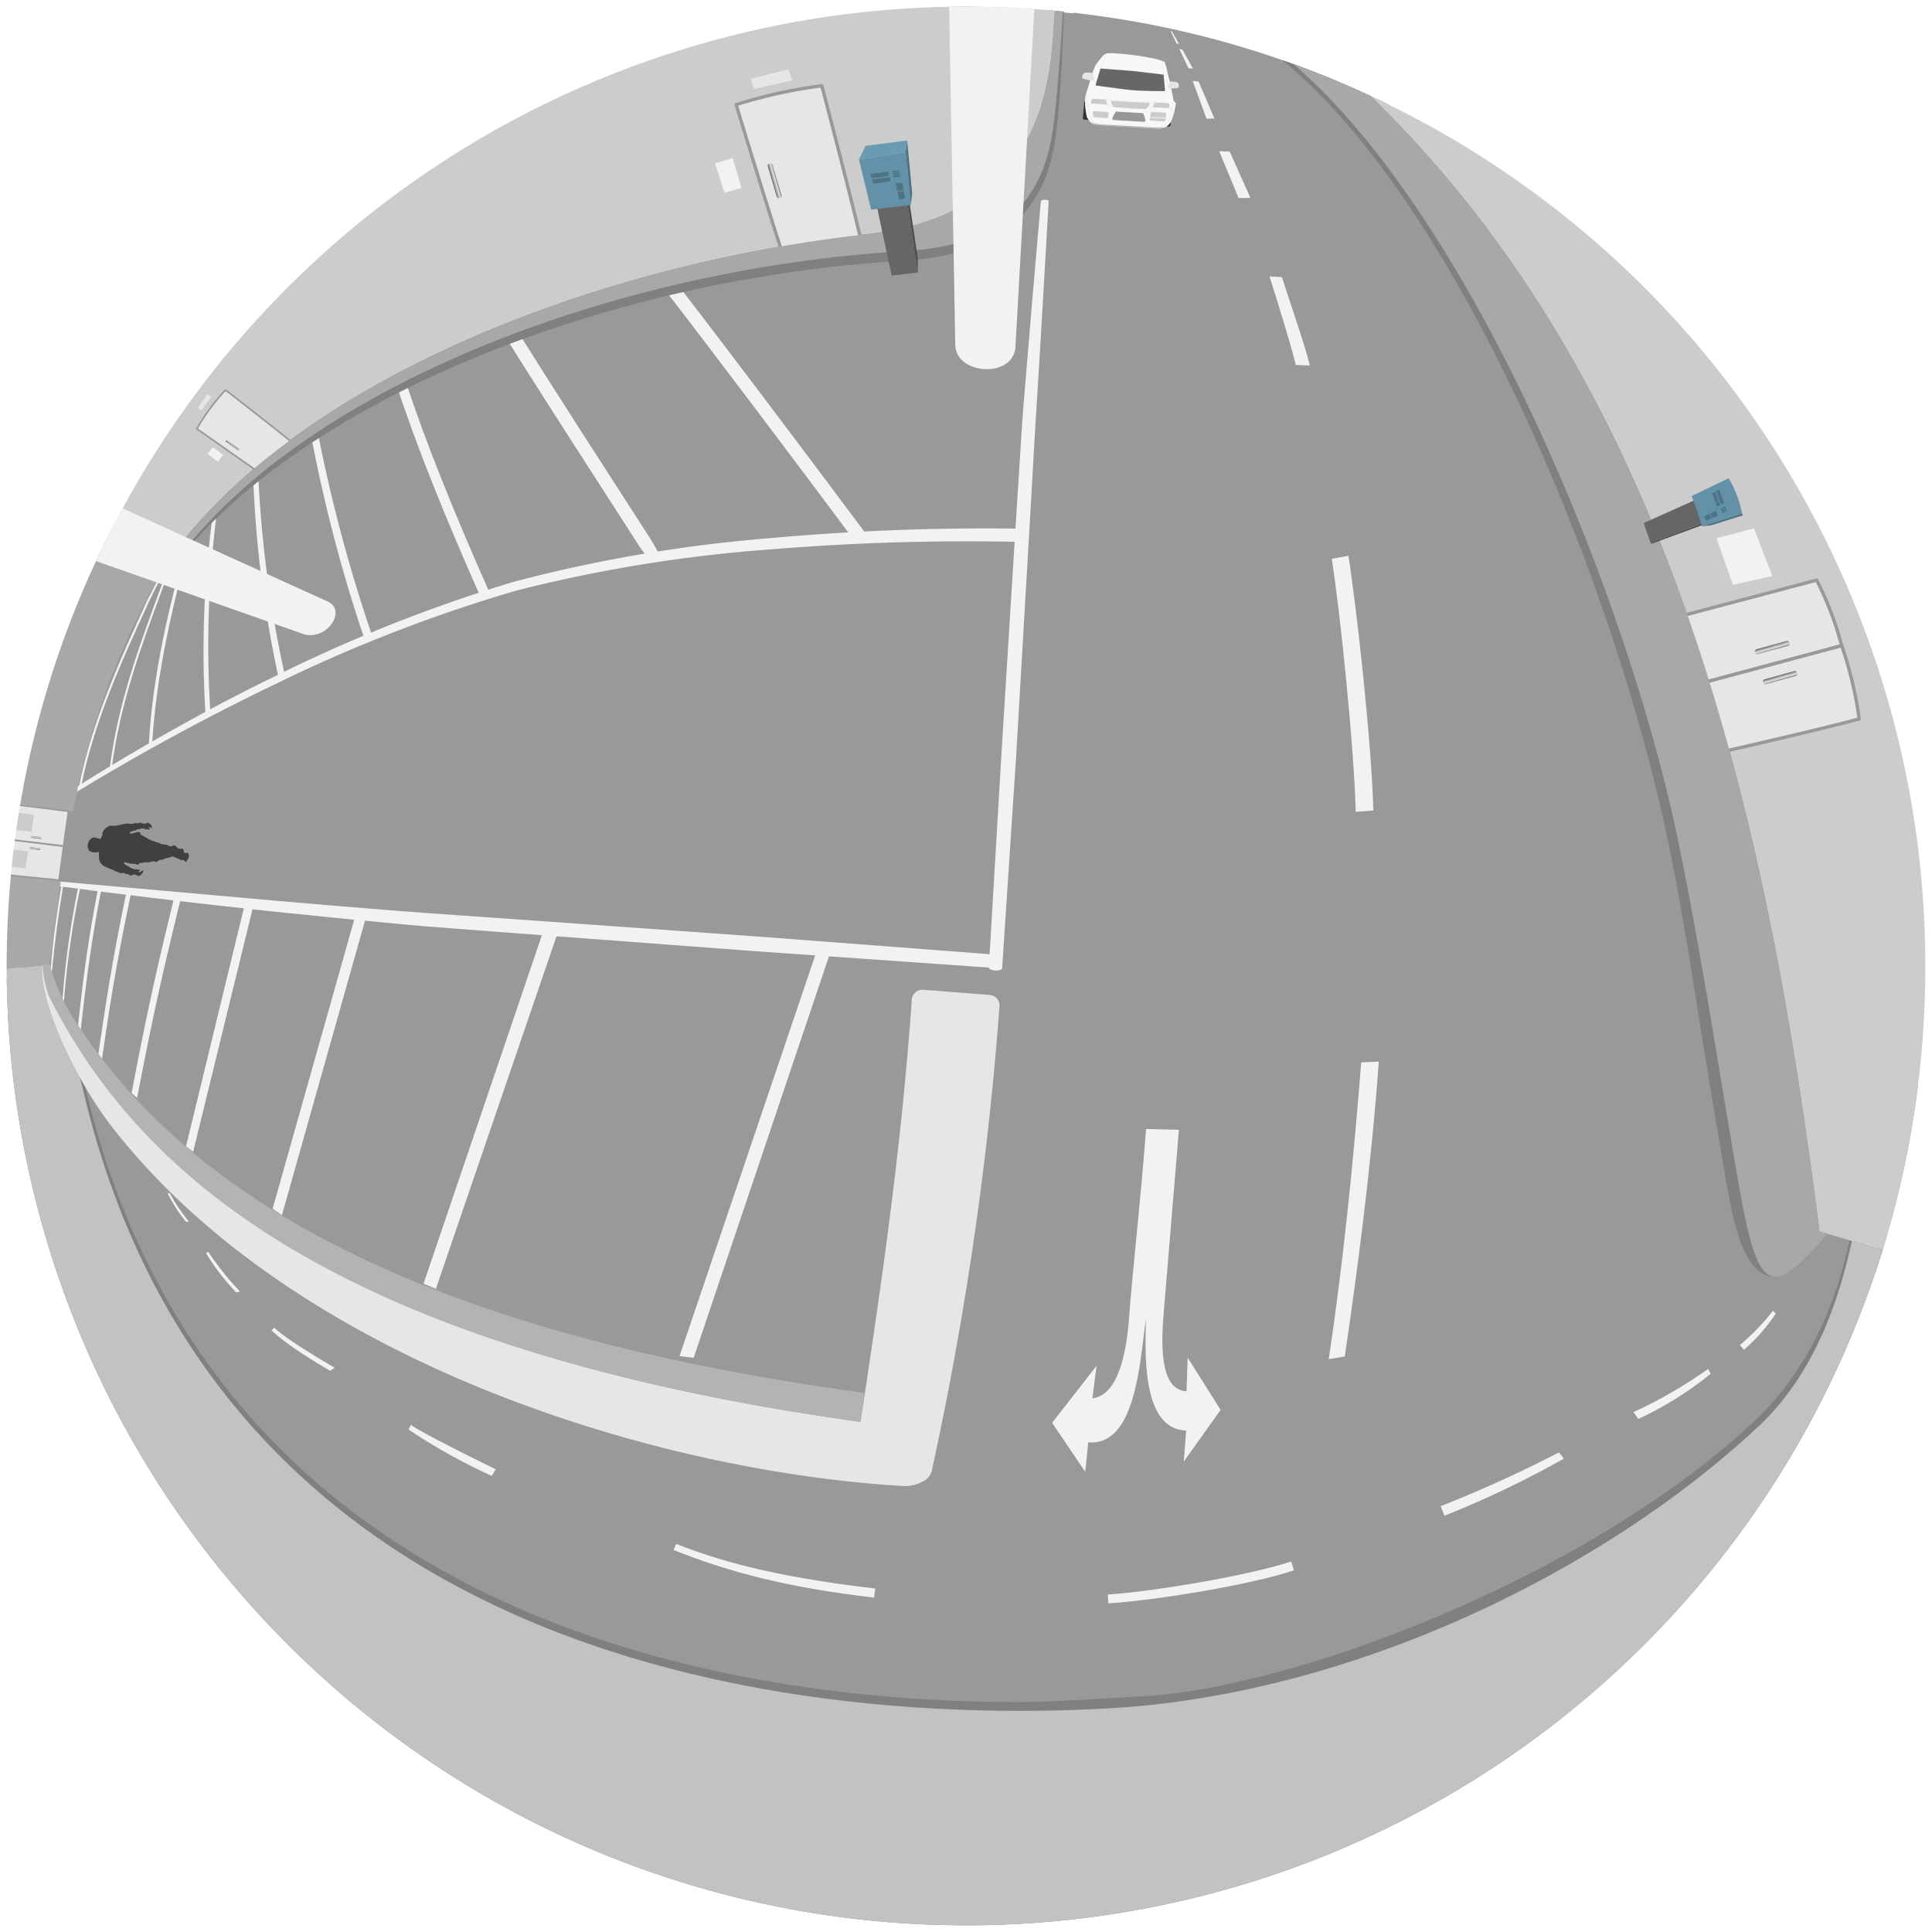 <svg id="Layer_2" data-name="Layer 2" xmlns="http://www.w3.org/2000/svg" xmlns:xlink="http://www.w3.org/1999/xlink" width="290" height="290" viewBox="0 0 290 290"><defs><linearGradient id="linear-gradient" x1="265.91" y1="96.812" x2="266.132" y2="97.587" gradientUnits="userSpaceOnUse"><stop offset="0.051" stop-color="#636363"/><stop offset="0.06" stop-color="#666"/><stop offset="0.242" stop-color="#979797"/><stop offset="0.403" stop-color="#bababa"/><stop offset="0.533" stop-color="#d0d0d0"/><stop offset="0.617" stop-color="#d8d8d8"/><stop offset="0.683" stop-color="#d4d4d4"/><stop offset="0.755" stop-color="#c6c6c6"/><stop offset="0.831" stop-color="#b1b1b1"/><stop offset="0.908" stop-color="#929292"/><stop offset="0.986" stop-color="#6b6b6b"/><stop offset="1" stop-color="#636363"/></linearGradient><linearGradient id="linear-gradient-2" x1="267.091" y1="101.335" x2="267.309" y2="102.096" xlink:href="#linear-gradient"/><linearGradient id="linear-gradient-3" x1="115.901" y1="27.246" x2="116.656" y2="27.03" xlink:href="#linear-gradient"/><linearGradient id="linear-gradient-4" x1="34.803" y1="66.898" x2="34.937" y2="66.725" xlink:href="#linear-gradient"/><linearGradient id="linear-gradient-5" x1="5.258" y1="127.514" x2="5.289" y2="127.223" xlink:href="#linear-gradient"/><linearGradient id="linear-gradient-6" x1="5.413" y1="125.847" x2="5.443" y2="125.561" xlink:href="#linear-gradient"/></defs><path d="M265.489,185.791c-4.51-69.51-31.81-127.18-64.88-173.65a.533.533,0,0,0-.11-.05,142.73,142.73,0,0,0-36.19-9.782V2.291h-.01c-.108-.016-.362-.043-.722-.077-.803-.103-1.601-.223-2.408-.313L161.161,2c-4.592-.386-12.864-.999-16.163-.999C88.909,1.001,39.03,50.114,15.26,96.914c-9.94,19.56-12.671,42.558-11.371,54.717,6.524,61.017,66.35,116.433,140.6,116.433,64.7,0,119.93-21.723,138.1-80.453a141.902,141.902,0,0,0,5.34-25.02Z" style="fill:#999"/><polygon points="178.396 10.241 177.02 7.346 177.494 7.461 179.061 10.298 178.396 10.241" style="fill:#f2f2f2"/><polygon points="176.608 6.531 175.719 4.662 175.916 4.71 176.969 6.597 176.608 6.531" style="fill:#f2f2f2"/><polygon points="181.105 17.821 179.023 12.142 179.916 12.231 182.285 17.787 181.105 17.821" style="fill:#f2f2f2"/><polygon points="185.92 29.724 183.009 22.699 184.582 22.749 187.701 29.714 185.92 29.724" style="fill:#f2f2f2"/><path d="M194.503,54.783c-.653-2.772-2.788-9.659-3.945-13.284l1.86.09c1.165,3.652,3.529,10.439,4.196,13.27Z" style="fill:#f2f2f2"/><path d="M206.146,121.663l-2.65.192c-.244-9.922-2.383-30.386-3.597-37.981l2.502-.45C203.622,91.07,205.9,111.668,206.146,121.663Z" style="fill:#f2f2f2"/><path d="M201.86,203.607l-2.411.405c2.12-14.055,3.68-29.355,4.873-44.544l2.646-.121C205.753,175.803,203.749,190.646,201.86,203.607Z" style="fill:#f2f2f2"/><path d="M154.252,81.368a359.288,359.288,0,0,0-38.626,1.103,219.063,219.063,0,0,0-38.089,6.17,225.987,225.987,0,0,0-36.003,13.946A343.953,343.953,0,0,0,7.639,121.261l-.277-.416c5.375-3.614,10.921-6.946,16.544-10.148,5.624-3.198,11.332-6.258,17.159-9.079A227.306,227.306,0,0,1,77.172,87.311a220.545,220.545,0,0,1,38.307-6.524A360.993,360.993,0,0,1,154.321,79.37Z" style="fill:#f2f2f2"/><path d="M149.662,145.319l-36.134-2.53L77.407,140.08l-9.029-.689c-3.01-.22-6.02-.458-9.026-.753q-9.021-.842-18.03-1.777c-12.01-1.281-24.004-2.682-35.973-4.308l.063-.546,36.068,3.203q9.015.793,18.037,1.498c6.012.475,12.039.857,18.057,1.29l36.118,2.574,36.105,2.753C150.355,143.362,150.218,145.357,149.662,145.319Z" style="fill:#f2f2f2"/><path d="M166.367,240.675l-.087-1.327c7.022-.464,21.263-2.881,27.537-4.968l.401,1.34C187.695,237.898,173.663,240.194,166.367,240.675Z" style="fill:#f2f2f2"/><path d="M131.2,239.811c-13.127-1.541-21.676-3.808-30.113-7.154l.418-.909c8.154,3.227,17.131,5.202,29.876,6.698Z" style="fill:#f2f2f2"/><path d="M216.828,227.513l-.573-1.432a191.46,191.46,0,0,0,17.75-8.065l.741.925A148.197,148.197,0,0,1,216.828,227.513Z" style="fill:#f2f2f2"/><path d="M245.921,212.994l-.735-1.03a69.033,69.033,0,0,0,11.201-6.479l.41.713A52.333,52.333,0,0,1,245.921,212.994Z" style="fill:#f2f2f2"/><path d="M261.78,202.608l-.62-.71a34.138,34.138,0,0,0,4.973-5.151l.411.427A27.011,27.011,0,0,1,261.78,202.608Z" style="fill:#f2f2f2"/><path d="M73.805,221.532a86.908,86.908,0,0,1-12.485-6.963l.379-.743c-.158.189,4.785,2.84,12.715,6.721Z" style="fill:#f2f2f2"/><path d="M49.563,205.765c-5.269-3.057-7.802-5.09-8.814-6.091l.427-.364c1.289,1.196,3.96,3.006,9.041,5.992Z" style="fill:#f2f2f2"/><path d="M35.477,194.01a32.838,32.838,0,0,1-4.557-5.935l.362-.151a41.748,41.748,0,0,0,4.729,5.917Z" style="fill:#f2f2f2"/><path d="M27.957,183.429a22.514,22.514,0,0,1-2.788-4.306l.256-.083a28.618,28.618,0,0,0,2.906,4.304Z" style="fill:#f2f2f2"/><path d="M16.775,115.3l-.297-.038c1.236-9.718,4.411-18.3,7.771-27.386.357-.966,1.509-3.502,1.866-4.477h.2c-.357.975-1.427,3.616-1.784,4.581C21.176,97.049,18.007,105.615,16.775,115.3Z" style="fill:#f2f2f2"/><path d="M12.173,118.049l-.303-.061c2.005-9.866,6.017-18.655,10.16-27.712.441-.963,1.028-1.911,1.47-2.883l2.366-4.111c-.441.972-3.113,6.16-3.554,7.122C18.176,99.444,14.171,108.217,12.173,118.049Z" style="fill:#f2f2f2"/><path d="M22.817,112.067l-.5-.026c.604-11.316,3.312-21.776,5.454-29.586l.63-.643C26.265,89.595,23.416,100.802,22.817,112.067Z" style="fill:#f2f2f2"/><path d="M30.869,107.505a150.415,150.415,0,0,1,1.013-29.751l.644-.615a155.96,155.96,0,0,0-.908,30.311Z" style="fill:#f2f2f2"/><path d="M41.8,101.639a170.132,170.132,0,0,1-3.781-29.561l.756-.577a174.56,174.56,0,0,0,4.001,29.923Z" style="fill:#f2f2f2"/><path d="M54.81,96.213a225.88,225.88,0,0,1-8.084-30.69l.95-.727a232.738,232.738,0,0,0,8.321,31.025Z" style="fill:#f2f2f2"/><path d="M72.258,89.9C66.894,77.785,62.66,67.372,59.564,57.922l1.304-.745c3.081,9.405,7.418,20.051,12.764,32.122Z" style="fill:#f2f2f2"/><path d="M97.484,84.151l-1.459-2.065C88.909,71.053,81.642,59.79,75.89,50.629l1.845-.827c5.745,9.149,12.859,20.173,19.971,31.2l1.641,2.814Z" style="fill:#f2f2f2"/><path d="M128.421,81.385c-8.919-11.97-21.58-28.791-28.777-38.087l2.022-.642c7.205,9.306,19.435,25.556,28.358,37.533Z" style="fill:#f2f2f2"/><polygon points="65.426 193.463 63.575 192.688 81.888 138.766 84.03 139.09 65.426 193.463" style="fill:#f2f2f2"/><polygon points="104.118 203.816 101.999 203.562 122.788 142.158 124.683 142.799 104.118 203.816" style="fill:#f2f2f2"/><polygon points="42.321 182.391 40.922 181.443 53.502 136.865 55.045 137.291 42.321 182.391" style="fill:#f2f2f2"/><polygon points="28.994 172.88 27.923 172.064 36.823 135.423 38.086 135.73 28.994 172.88" style="fill:#f2f2f2"/><path d="M20.581,164.801l-.832-.727c2.651-13.976,4.29-20.701,6.447-29.569l.971.236C25.015,143.594,23.228,150.852,20.581,164.801Z" style="fill:#f2f2f2"/><path d="M15.313,158.923l-.539-.704c1.574-11.083,2.675-16.943,4.261-24.56l.685.143C18.137,141.404,16.885,147.86,15.313,158.923Z" style="fill:#f2f2f2"/><path d="M12.126,154.555l-.406-.686c.929-8.526,1.665-13.61,3.05-20.762l.49.095C13.878,140.339,13.054,146.045,12.126,154.555Z" style="fill:#f2f2f2"/><path d="M9.595,150.297l-.203-.395a129.558,129.558,0,0,1,2.392-16.914l.293.061A134.678,134.678,0,0,0,9.595,150.297Z" style="fill:#f2f2f2"/><path d="M7.734,146.396l-.17-.325c.419-5.723.973-8.805,1.652-13.24l.279.037C8.783,137.278,8.276,140.825,7.734,146.396Z" style="fill:#f2f2f2"/><path d="M159.699,1.741c-.14,4.24-.41,11.19-.94,16.2-.71,6.63-2.04,19.97-23.14,21.2-44.78,2.6-88.9,20.73-108.16,44.1-.87,1.05-2.4-.55-2.4-.55,17.98-24.42,59.14-43.46,104.86-48.51,25.6-2.83,26.74-21.66,27.29-30.71.04-.72.09-1.37.13-1.94.34.02.67.05,1,.08l1.2.12C159.589,1.731,159.649,1.741,159.699,1.741Z" style="fill:gray"/><path d="M158.339,1.611c-.64,7.51.26,30.4-28.31,33.56-41.01,4.54-84.92,21.99-104.16,48.11l-9.33-3.41a143.986,143.986,0,0,1,128.46-78.87Q151.749,1.001,158.339,1.611Z" style="fill:#ccc"/><path d="M25.869,83.281a112.024,112.024,0,0,0-14.92,38.59l-.66-.1-.19-.02-7.06-1.03a142.743,142.743,0,0,1,13.5-40.85Z" style="fill:#a8a8a8"/><path d="M274.019,184.081l-.8.8-6.74,6.75a1.77,1.77,0,0,1-.23-.01c-3.14-.16-5.24-3.65-6.87-12.81-1.02-5.7-1.98-11.46-2.99-17.56-1.84-11.08-3.46-22.51-5.81-34.01-8.45-41.26-32.4-97.34-58.1-118.22.56.19,1.11.39,1.66.59,2.15.78,4.26,1.61,6.36,2.48a.533.533,0,0,1,.11.05q2.565,1.065,5.08,2.24a.01.01,0,0,1,.01.01q1.38.645,2.76,1.32C252.779,60.311,266.559,125.491,274.019,184.081Z" style="fill:gray"/><path d="M282.709,187.211c-.04.13-.08.27-.12.4a144.03,144.03,0,0,1-280.75-26.99q-.09-.75-.15-1.47c-.08-.76-.14-1.51-.2-2.26s-.12-1.5-.17-2.24c-.02-.29-.04-.59-.05-.89-.03-.38-.05-.76-.07-1.14q-.015-.315-.03-.63c-.02-.43-.04-.86-.05-1.29-.01-.16-.01-.31-.02-.47v-.12c-.02-.4-.04-.79-.04-1.18a1.478,1.478,0,0,1-.01-.21c-.01-.61-.03-1.21-.04-1.82l6.99,1.88,2.52,7.47,2.16,6.41c18.67,80.77,96.49,92.83,140.35,92.83,5.02,0,14.58-.66,18.59-.88,22.37-1.24,66.28-17.56,91.59-41.18,6.61-6.16,11.76-14.99,14.43-27.25Z" style="fill:gray"/><path d="M288.999,145.001a143.761,143.761,0,0,1-6.41,42.61l-9.48-2.76c-7.75-61.2-21.75-126.18-67.41-170.46A143.991,143.991,0,0,1,288.999,145.001Z" style="fill:#ccc"/><path d="M282.589,187.611a144.03,144.03,0,0,1-280.75-26.99q-.09-.75-.15-1.47c-.08-.76-.14-1.51-.2-2.26s-.12-1.5-.17-2.24c-.02-.29-.04-.59-.05-.89-.03-.38-.05-.76-.07-1.14q-.015-.315-.03-.63c-.02-.43-.04-.86-.05-1.29-.01-.16-.01-.31-.02-.47v-.12c-.02-.4-.04-.79-.04-1.18a1.478,1.478,0,0,1-.01-.21c-.01-.61-.03-1.21-.04-1.82,0-.48-.01-.95-.01-1.43l6.45-.7,3.07,11.48,1.88,7.04c19.75,85.39,105.25,95.91,154.16,93.13,36.03-2.04,73.73-20.21,97.34-42.26,8.42-7.87,12.1-18.83,14.07-27.89Z" style="fill:#c2c2c2"/><path d="M9.139,132.221l-1.69,12.55-6.45.7v-.47c0-4.59.21-9.11.64-13.59Z" style="fill:#a8a8a8"/><path d="M136.87,150.047c-1.542,21.603-4.255,40.824-7.703,63.376C50.148,202.472,21.05,175.799,7.669,149.147L6.4,144.772l-.064.478c-.221,5.737,5.316,17.175,10.125,23.445,27.211,35.472,81.623,52.166,119.09,54.359a5.316,5.316,0,0,0,2.905-.654,2.535,2.535,0,0,0,1.519-2.162,499.28,499.28,0,0,0,10.054-69.185,1.604,1.604,0,0,0-1.471-1.714l-9.977-.772A1.595,1.595,0,0,0,136.87,150.047Z" style="fill:#e6e6e6"/><path d="M7.362,149.555c13.381,26.651,42.786,52.917,121.805,63.868.237-1.55.334-2.829.563-4.349C59.366,199.525,28.053,177.887,12.322,154.81A31.769,31.769,0,0,1,7.45,144.772H6.4A15.029,15.029,0,0,0,7.362,149.555Z" style="fill:#b3b3b3"/><path d="M272.679,87.081,252.597,92.4l3.309,10.017,20.549-5.503A50.358,50.358,0,0,0,272.679,87.081Z" style="fill:#e6e6e6"/><path d="M255.906,102.667a.25.25,0,0,1-.237-.171L252.36,92.479a.25.25,0,0,1,.173-.32L272.615,86.84a.253.253,0,0,1,.283.12,48.685,48.685,0,0,1,3.699,9.57l.097.311a.251.251,0,0,1-.175.315L255.97,102.659A.263.263,0,0,1,255.906,102.667ZM252.917,92.574l3.151,9.54,20.07-5.375-.019-.063a49.227,49.227,0,0,0-3.566-9.304Z" style="fill:#999"/><path d="M255.906,102.417l3.175,10.297s13.829-3.133,19.988-4.803a58.131,58.131,0,0,0-2.614-10.997Z" style="fill:#e6e6e6"/><path d="M259.08,112.965a.251.251,0,0,1-.239-.176l-3.175-10.297a.251.251,0,0,1,.175-.316L276.39,96.673a.252.252,0,0,1,.304.168,58.331,58.331,0,0,1,2.624,11.044.251.251,0,0,1-.184.268c-6.095,1.652-19.86,4.774-19.998,4.806A.241.241,0,0,1,259.08,112.965Zm-2.859-10.373,3.03,9.828c1.796-.409,13.804-3.15,19.546-4.694a57.679,57.679,0,0,0-2.511-10.508Z" style="fill:#999"/><path d="M263.776,98.19a.375.375,0,0,1-.099-.737l4.491-1.23a.375.375,0,0,1,.197.724l-4.491,1.23A.386.386,0,0,1,263.776,98.19Z" style="fill:url(#linear-gradient)"/><path d="M264.968,102.709a.375.375,0,0,1-.101-.736l4.464-1.237a.375.375,0,0,1,.201.723l-4.464,1.237A.384.384,0,0,1,264.968,102.709Z" style="fill:url(#linear-gradient-2)"/><path d="M117.234,37.374c-2.05-6.23-6.736-21.663-6.736-21.663a74.833,74.833,0,0,1,12.861-2.84s4.054,15.438,5.764,22.718C125.194,36.039,117.234,37.374,117.234,37.374Z" style="fill:#e6e6e6"/><path d="M117.234,37.624a.25.25,0,0,1-.237-.172c-2.027-6.162-6.691-21.514-6.738-21.669a.25.25,0,0,1,.157-.309,74.547,74.547,0,0,1,12.906-2.851.242.242,0,0,1,.279.184c.04.154,4.074,15.524,5.766,22.724a.25.25,0,0,1-.215.306c-3.878.444-11.797,1.77-11.877,1.783A.226.226,0,0,1,117.234,37.624Zm-6.427-21.755c.585,1.926,4.678,15.367,6.598,21.224,1.259-.209,7.808-1.29,11.411-1.719-1.611-6.82-5.15-20.345-5.642-22.221A74.411,74.411,0,0,0,110.807,15.869Z" style="fill:#999"/><path d="M116.943,29.763a.374.374,0,0,1-.359-.269l-1.328-4.501a.375.375,0,1,1,.719-.212l1.328,4.501a.375.375,0,0,1-.253.466A.388.388,0,0,1,116.943,29.763Z" style="fill:url(#linear-gradient-3)"/><path d="M43.646,66.244c-1.86,1.37-3.67,2.781-5.37,4.231-3.27-2.27-8.728-6.114-8.728-6.114a30.83,30.83,0,0,1,4.3-5.82S40.346,63.554,43.646,66.244Z" style="fill:#e6e6e6"/><path d="M38.277,70.6a.125.125,0,0,1-.071-.022c-3.232-2.244-8.674-6.076-8.729-6.115a.124.124,0,0,1-.036-.164,31.079,31.079,0,0,1,4.317-5.843.126.126,0,0,1,.167-.014c.065.05,6.536,5.045,9.801,7.706a.123.123,0,0,1,.046.1.125.125,0,0,1-.051.098c-2.013,1.482-3.768,2.865-5.363,4.226A.125.125,0,0,1,38.277,70.6Zm-8.562-6.276c.729.513,5.55,3.906,8.555,5.993,1.546-1.315,3.241-2.651,5.174-4.078-3.083-2.506-8.795-6.923-9.58-7.53A30.851,30.851,0,0,0,29.714,64.325Z" style="fill:#999"/><path d="M35.77,67.595a.123.123,0,0,1-.073-.024l-1.804-1.313a.125.125,0,0,1,.146-.202l1.804,1.313a.125.125,0,0,1-.073.226Z" style="fill:url(#linear-gradient-4)"/><path d="M159.539,1.731c-.22,3.73-.64,10.06-1.19,15.18-.82,7.77-2.96,19.63-22.33,20.76-42.99,2.5-88.54,19.74-108.61,45.22a.925.925,0,0,1-.79.5,1.407,1.407,0,0,1-.75-.11c19.24-26.12,63.15-43.57,104.16-48.11,28.57-3.16,27.67-26.05,28.31-33.56Z" style="fill:#a8a8a8"/><path d="M274.289,185.201c-3.59,4.16-6,6.42-7.81,6.43a1.77,1.77,0,0,1-.23-.01c-2.27-.25-3.55-4.32-5.1-13-2.9-16.24-5.46-33.89-9.09-51.63-8.03-39.27-31.95-95.22-57.92-117.38,2.15.78,4.26,1.61,6.36,2.48a.533.533,0,0,1,.11.05q2.565,1.065,5.08,2.24a.01.01,0,0,1,.01.01c45.66,44.28,59.66,109.26,67.41,170.46l.11.03Z" style="fill:#a8a8a8"/><path d="M9.549,127.001l-.02.12-.65,5-7.24-.72c0-.04.01-.08.01-.12.03-.4.07-.79.11-1.19.09-.86.19-1.71.29-2.56.05-.44.11-.87.16-1.3.01-.04.01-.08.02-.12Z" style="fill:#e6e6e6"/><path d="M9.649,126.921a.104.104,0,0,0-.08-.04h-.01l-.12-.02-7.19-.87c-.01.04-.01.08-.02.12s-.01.08-.02.12l1.58.19,5.62.69-.64,4.87-7.12-.7c0,.04-.01.08-.01.12v.01c0,.04-.01.08-.01.12l7.24.71a.01.01,0,0,0,.01.01.12.12,0,0,0,.12-.11l.66-5.08a.061.061,0,0,0,.01-.04v-.03A.144.144,0,0,0,9.649,126.921Z" style="fill:#999"/><path d="M10.289,121.771l-.72,5.11-.02.12-7.32-.89c.01-.04.01-.08.02-.12.06-.47.13-.95.19-1.42.12-.86.25-1.71.38-2.56.06-.35.12-.68.18-1.03a.587.587,0,0,1,.02-.13l7.08.9Z" style="fill:#e6e6e6"/><path d="M10.409,121.791l-.74,5.2v.03a.061.061,0,0,1-.01.04.115.115,0,0,1-.11.06h-.02l-.12-.01-5.62-.69-1.58-.19c.01-.04.01-.08.02-.12s.01-.08.02-.12l7.19.87.71-4.98-.06-.01-7.09-.89a.587.587,0,0,1,.02-.13.599.599,0,0,1,.02-.12l7.26.92a.127.127,0,0,1,.09.04A.117.117,0,0,1,10.409,121.791Z" style="fill:#999"/><path d="M5.109,122.301l-.36,2.55-2.31-.28c.12-.86.25-1.71.38-2.56Z" style="fill:#ccc"/><path d="M4.199,127.801l-.36,2.54-2.08-.25c.09-.86.19-1.71.29-2.56Z" style="fill:#ccc"/><path d="M6.004,127.327a.139.139,0,0,1,.071.139.119.119,0,0,1-.122.12l-1.38-.169a.13.13,0,0,1-.1-.147.119.119,0,0,1,.122-.12l1.38.169A.096.096,0,0,1,6.004,127.327Z" style="fill:url(#linear-gradient-5)"/><path d="M6.155,125.66a.139.139,0,0,1,.071.139.119.119,0,0,1-.122.121l-1.373-.163a.13.13,0,0,1-.101-.147.119.119,0,0,1,.122-.121l1.373.163A.097.097,0,0,1,6.155,125.66Z" style="fill:url(#linear-gradient-6)"/><polygon points="109.973 23.709 111.298 28.209 108.758 28.926 107.323 24.537 109.973 23.709" style="fill:#f2f2f2"/><polygon points="31.967 67.11 31.157 68.122 32.701 69.298 33.493 68.304 31.967 67.11" style="fill:#f2f2f2"/><polygon points="113.176 13.328 118.918 12.086 118.338 10.402 112.706 11.837 113.176 13.328" style="fill:#e6e6e6"/><polygon points="30.188 61.641 31.748 59.543 31.126 59.198 29.691 61.227 30.188 61.641" style="fill:#e6e6e6"/><polygon points="260.129 87.784 266.038 86.46 263.277 79.312 257.645 80.788 260.129 87.784" style="fill:#f2f2f2"/><polygon points="131.439 30.175 133.847 41.363 137.78 40.901 136.059 29.46 131.439 30.175" style="fill:#666"/><polygon points="137.78 40.901 137.755 38.73 136.205 28.294 136.059 29.46 137.78 40.901" style="fill:#4d4d4d"/><polygon points="129.934 21.888 128.934 23.94 135.948 22.855 136.169 21.084 129.934 21.888" style="fill:#699bb3"/><polygon points="128.934 23.94 130.757 31.473 136.728 30.772 135.948 22.855 128.934 23.94" style="fill:#6392a8"/><polygon points="136.728 30.772 136.924 29.054 136.169 21.084 135.948 22.855 136.728 30.772" style="fill:#4e7385"/><polygon points="130.67 26.112 133.32 25.756 133.465 26.393 130.825 26.765 130.67 26.112" style="fill:#4e7385"/><polygon points="130.893 26.931 133.544 26.575 133.689 27.211 131.049 27.584 130.893 26.931" style="fill:#4e7385"/><polygon points="133.955 25.686 134.965 25.55 135.016 25.793 134.014 25.934 133.955 25.686" style="fill:#4e7385"/><polygon points="134.035 26.023 135.039 25.889 135.09 26.132 134.094 26.271 134.035 26.023" style="fill:#4e7385"/><polygon points="134.115 26.36 135.113 26.227 135.164 26.47 134.174 26.609 134.115 26.36" style="fill:#4e7385"/><polygon points="134.41 27.551 135.419 27.415 135.626 28.552 134.679 28.682 134.41 27.551" style="fill:#4e7385"/><polygon points="134.708 28.805 135.653 28.683 135.86 29.82 134.977 29.936 134.708 28.805" style="fill:#4e7385"/><path d="M45.659,95.211l-31.24-10.99q1.02-2.19,2.12-4.35c.61-1.2,1.23-2.38,1.87-3.56l30.6,13.9C52.279,91.501,49.059,96.191,45.659,95.211Z" style="fill:#f2f2f2"/><path d="M148.43,145.209l1.871-31.734L152.55,77.322l.574-9.037c.182-3.013.381-6.025.638-9.035.484-6.021,1.927-23.022,2.472-29.036,0-.319,1.178-.319,1.178,0,0,0-1.326,23.156-1.718,29.176-.399,6.018-.704,12.049-1.06,18.072l-2.113,36.148-2.095,31.708C150.396,145.876,148.399,145.766,148.43,145.209Z" style="fill:#f2f2f2"/><path d="M155.259,1.371l-2.82,50.41c0,5.11-8.98,4.57-9.05,0l-.92-50.76c.84-.01,1.68-.02,2.53-.02Q150.174,1.001,155.259,1.371Z" style="fill:#f2f2f2"/><polygon points="255.043 74.776 246.734 78.508 247.747 81.493 256.366 78.253 255.043 74.776" style="fill:#666"/><polygon points="247.747 81.493 247.88 81.618 257.298 78.173 256.366 78.253 247.747 81.493" style="fill:#4d4d4d"/><path d="M259.479,71.79l-5.56,2.67a47.726,47.726,0,0,1,1.538,4.531l6.032-1.923A16.324,16.324,0,0,0,259.479,71.79Z" style="fill:#6392a8"/><polygon points="255.456 78.992 256.826 78.859 261.622 77.35 261.489 77.069 255.456 78.992" style="fill:#4e7385"/><polygon points="258.076 73.502 258.794 75.506 258.323 75.724 257.594 73.731 258.076 73.502" style="fill:#4e7385"/><polygon points="257.476 73.812 258.194 75.816 257.723 76.035 256.994 74.041 257.476 73.812" style="fill:#4e7385"/><polygon points="258.954 75.988 259.228 76.752 259.047 76.832 258.771 76.076 258.954 75.988" style="fill:#4e7385"/><polygon points="258.705 76.107 258.977 76.865 258.796 76.946 258.522 76.194 258.705 76.107" style="fill:#4e7385"/><polygon points="258.456 76.225 258.725 76.979 258.544 77.059 258.272 76.312 258.456 76.225" style="fill:#4e7385"/><polygon points="257.578 76.652 257.852 77.415 257.001 77.765 256.743 77.049 257.578 76.652" style="fill:#4e7385"/><polygon points="256.652 77.092 256.904 77.807 256.053 78.157 255.816 77.49 256.652 77.092" style="fill:#4e7385"/><path d="M183.22,211.629l-4.944-7.849-.177,5.056c-3.557-.19-3.95-5.442-3.442-11.516.42-5.013,2.303-27.739,2.303-27.739l-4.931-.111c-.845,11.16-2.122,22.245-2.5,27.721-.458,6.635-1.859,12.223-5.558,12.709l.635-4.903-6.675,8.573,4.969,7.361.451-4.432c7.224.641,7.769-12.473,8.658-18.561-.076,4.667-.797,16.599,6.04,16.783l-.363,4.669Z" style="fill:#f2f2f2"/><polygon points="163.009 15.197 162.918 15.191 162.753 15.29 162.536 17.786 162.721 17.954 164.165 18.041 164.4 17.955 164.482 17.005 163.009 15.197" style="fill:#333"/><polygon points="175.73 15.734 175.815 15.739 175.95 15.875 175.701 18.823 175.5 18.998 174.147 18.919 173.946 18.789 174.04 17.666 175.73 15.734" style="fill:#333"/><path d="M176.142,15.069s-.083-.65-.12-.755-.439-2.071-.439-2.071-.314-1.204-.393-1.63-.364-1.321-.364-1.321a2.811,2.811,0,0,1-.343-.139,9.911,9.911,0,0,0-1.632-.44c-.696-.122-1.438-.277-2.34-.398s-2.079-.227-2.785-.294a9.511,9.511,0,0,0-1.672-.002,3.829,3.829,0,0,0-.419.263,14.457,14.457,0,0,0-1.183,1.499c-.207.395-.659,1.706-.659,1.706s-.474,1.734-.528,1.833-.246.734-.246.734l-.149.661s.004,1.088.022,1.301a14.401,14.401,0,0,0,.25,1.549,3.22,3.22,0,0,0,.624.862,5.195,5.195,0,0,0,.804.338l4.787.281,4.787.281a5.449,5.449,0,0,0,.853-.241,3.47,3.47,0,0,0,.763-.78,14.951,14.951,0,0,0,.508-1.505c.053-.208.24-1.285.24-1.285Z" style="fill:#f6f7f7"/><path d="M165.466,18.816a5.766,5.766,0,0,1-1.284-.459c-.616-.316-.776-.964-.857-2.047a18.051,18.051,0,0,0-.353-2.215l.047-.043a18.169,18.169,0,0,1,.366,2.252c.079,1.063.234,1.697.826,2.001a7.843,7.843,0,0,0,1.421.52Z" style="fill:#e5e5e4"/><polygon points="162.894 16.046 162.889 15.984 163.295 15.788 163.285 15.532 163.616 15.531 163.792 15.477 163.795 15.538 163.641 15.586 163.345 15.555 163.356 15.823 162.894 16.046" style="fill:#e5e5e4"/><path d="M166.614,16.219l-.245-.739a3.668,3.668,0,0,0-.326-.763,3.753,3.753,0,0,0-1.165-1.134c-.425-.2-.442-.347-.443-.364l0-.007.027-.491.078.12-.044.379c.007.025.06.146.409.31a4.481,4.481,0,0,1,1.189,1.154,3.651,3.651,0,0,1,.333.777l.342,1.042Z" style="fill:#e5e5e4"/><path d="M165.248,10.287l-.063-.004.826-2.244a.128.128,0,0,1,.077-.023Z" style="fill:#e5e5e4"/><path d="M171.828,17.625c-.076-.235-.253-.639-.253-.639l-2.034-.119-2.035-.119s-.242.379-.358.603-.229.482-.154.581.273.093.273.093l2.165.127,2.165.127a.4.4,0,0,0,.286-.06C171.973,18.129,171.904,17.86,171.828,17.625Z" style="fill:#979797"/><path d="M164.099,16.686a.487.487,0,0,0-.066.16c-.019.092-.033.2-.033.2l2.365.139-.051-.368Z" style="fill:#cbcbca"/><path d="M164.119,17.597s-.049-.492-.064-.584-.031-.257-.031-.257l2.38.14-.085.83Z" style="fill:#cbcbca"/><path d="M174.992,16.922a.465.465,0,0,1,.038.166c.004.093-.034.602-.034.602l-2.365-.139.146-.759Z" style="fill:#cbcbca"/><path d="M174.785,18.223a.48.48,0,0,0,.128-.171c.031-.089.074-.25.074-.25l-2.38-.14-.022.432Z" style="fill:#cbcbca"/><path d="M164.214,14.832a.373.373,0,0,0-.361.128.409.409,0,0,0-.076.226l.018.352,2.44.173-.237-.775Z" style="fill:#cbcbca"/><path d="M175.156,15.473a.355.355,0,0,1,.336.169.396.396,0,0,1,.037.233l-.077.346-2.445-.113.365-.74Z" style="fill:#cbcbca"/><path d="M172.345,15.451l-2.671-.157-2.671-.157c-.172-.01-.287.004-.221.231a1.755,1.755,0,0,0,.286.607.735.735,0,0,0,.507.145c.264.015,2.017.144,2.017.144s1.758.077,2.021.093a.761.761,0,0,0,.527-.085,1.874,1.874,0,0,0,.385-.567C172.628,15.49,172.517,15.462,172.345,15.451Z" style="fill:#cbcbca"/><path d="M174.661,11.197l-4.685-.547-4.791-.368-.724,2.438.078.12s3.445.49,5.073.667,5.152.173,5.152.173l.113-.1Z" style="fill:#676767"/><path d="M173.246,19.272a5.997,5.997,0,0,0,1.348-.305c.663-.241.931-.864,1.193-1.927.243-.986.392-1.914.393-1.924l-.039-.048c-.001.01-.17.977-.412,1.959-.257,1.044-.517,1.653-1.155,1.885a8.174,8.174,0,0,1-1.495.349Z" style="fill:#e5e5e4"/><polygon points="176.259 16.829 176.275 16.768 175.906 16.527 175.959 16.274 175.631 16.235 175.466 16.161 175.453 16.221 175.596 16.287 175.895 16.291 175.84 16.554 176.259 16.829" style="fill:#e5e5e4"/><path d="M172.547,16.567l.367-.703a3.911,3.911,0,0,1,.451-.717,2.519,2.519,0,0,1,1.098-.879c.465-.125.517-.267.521-.283l.002-.006-.11-.396-.113.1.161.294c-.013.023-.094.134-.475.236a3.164,3.164,0,0,0-1.129.897,3.877,3.877,0,0,0-.46.73l-.514.992Z" style="fill:#e5e5e4"/><polygon points="169.688 15.124 169.688 15.124 169.688 15.124 165.998 14.936 166.02 15.008 169.683 15.181 169.683 15.181 169.683 15.181 173.339 15.437 173.373 15.369 169.688 15.124" style="fill:#e5e5e4"/><path d="M174.61,11.189l.05.008-.145-2.014a.097.097,0,0,0-.064-.04Z" style="fill:#e5e5e4"/><path d="M173.056,19.116l-3.524-.207-.327-.019-3.524-.206a8.384,8.384,0,0,1-1.915-.258,5.195,5.195,0,0,0,.804.338l4.623.271.164.01h0l.164.01,4.623.271a5.449,5.449,0,0,0,.853-.241A8.506,8.506,0,0,1,173.056,19.116Z" style="fill:#b3b2b3"/><path d="M175.384,12.751l.077-.022a1.782,1.782,0,0,1,.033-.303.277.277,0,0,1,.3-.204,3.91,3.91,0,0,1,.837.124.422.422,0,0,1,.304.402c.031.253-.004.461-.29.483s-1.079.078-1.079.078l-.253-.129-.008-.326Z" style="fill:#e5e5e4"/><path d="M164.146,11.564l-.077-.036a1.936,1.936,0,0,0,.036-.328.279.279,0,0,0-.27-.269,4.273,4.273,0,0,0-.918-.016.491.491,0,0,0-.417.374c-.092.263-.104.49.194.564s1.127.273,1.127.273l.299-.093.085-.344Z" style="fill:#e5e5e4"/><path id="Path_5950" data-name="Path 5950" d="M21.217,124.344s.159.03.234.035a.11.11,0,0,0,.105-.08.586.586,0,0,0,.418.189c.285.018.405.013.452.021.037.004.073-.034.08-.084a.114.114,0,0,0-.006-.054.198.198,0,0,0-.185-.088.354.354,0,0,1-.1-.015s.244-.154.358-.089.186.141.229.124.003-.167-.05-.311a.512.512,0,0,0-.163-.269.54.54,0,0,0-.154-.09c-.064-.015-.053-.145-.256-.117s-.447.153-.539.145a.404.404,0,0,1-.108-.016s.024-.068-.011-.079a.86.86,0,0,0-.215.021c-.055.01-.123-.12-.326-.097s-.235.149-.326.111a.329.329,0,0,0-.32-.054,2.397,2.397,0,0,1-.881.123c-.193-.041-.069-.099-.43-.053s-1.456.304-1.65.329-.873-.058-1.094.088a2.053,2.053,0,0,0-.855.83c-.09.25.002.433-.123.658a.704.704,0,0,0-.092.221s-.16.184-.173.206-.022-.038-.145-.069-.324-.079-.345-.088,0,.045-.108-.031a.719.719,0,0,0-.775.133,1.472,1.472,0,0,0-.492.92,1.304,1.304,0,0,0,.016.479l.072.023a.414.414,0,0,0,.228.451,2.06,2.06,0,0,0,.56.171,1.781,1.781,0,0,0,.482.004.529.529,0,0,1,.339-.009,3.767,3.767,0,0,0-.001.888,1.517,1.517,0,0,0,.617,1.101,8.425,8.425,0,0,0,1.47.644,1.689,1.689,0,0,1,.346.207,1.296,1.296,0,0,1,.424.147,1.01,1.01,0,0,0,.661.136c.172-.052.163-.053.281.012s.098.111.191.083.102.111.23.059a.269.269,0,0,1,.257.08.765.765,0,0,0,.393.126.423.423,0,0,0,.18-.105,1.143,1.143,0,0,1,.363-.034c.077.017.471.244.627.208a1.15,1.15,0,0,0,.53-.552c.09-.218.075-.322-.083-.244s-.256.229-.365.219a1.08,1.08,0,0,1-.274-.089s.318-.083.287-.201-.096-.068-.18-.069a2.254,2.254,0,0,0-.356-.072,1.142,1.142,0,0,0-.2.036.562.562,0,0,0-.254-.105.28.28,0,0,1-.204-.055.534.534,0,0,0-.233-.101c-.092-.008-.114-.154-.214-.165a.16.16,0,0,1-.153-.1c-.052-.067-.059-.051-.14-.039s-.137-.092-.272-.166-.298-.367-.045-.346.784.225,1.111.227.401-.023.557.054a.36.36,0,0,0,.413-.009.337.337,0,0,0,.089-.177,3.76,3.76,0,0,0,.641-.058.511.511,0,0,1,.328-.033,1.482,1.482,0,0,0,.685-.047c.271-.096.302-.157.446-.112s.537.129.634.043.053-.177.153-.167.14-.111.208-.117.139.134.27.029a6.444,6.444,0,0,1,1.069-.345,2.154,2.154,0,0,0,.358-.119.235.235,0,0,1,.145-.056,5.93,5.93,0,0,1,.906.352c.214.109.303.105.366.156s.088.091.182.057.138-.063.179-.044.394.322.466.279.13-.273.142-.295.091-.075.132-.117.183-.538.113-.632-.085-.114-.085-.114.05-.154-.057-.176a.467.467,0,0,0-.214.01c-.041.005-.047.046-.144.02s-.153-.04-.153-.04l-.072-.023s-.06-.48-.174-.574-.388.078-.615-.028-.47-.434-.582-.481a.461.461,0,0,0-.347.067c-.113.048-.173.093-.24.071s-.021-.091-.123-.03-.273-.125-.473-.179-.752-.119-.894-.141-.003-.067-.291-.151-.925-.318-1.138-.374a9.47,9.47,0,0,1-1.124-.616c-.093-.056-.542-.278-.542-.278s.049-.237-.019-.306a.776.776,0,0,0-.579-.028,1.105,1.105,0,0,1-.364.094,2.396,2.396,0,0,1-.493.104c-.18-.055-.186-.268-.031-.267.124-.035.464-.204.576-.216s.107.082.275-.036a.477.477,0,0,1,.327-.141A1.997,1.997,0,0,0,21.217,124.344Z" style="fill:#404041"/></svg>